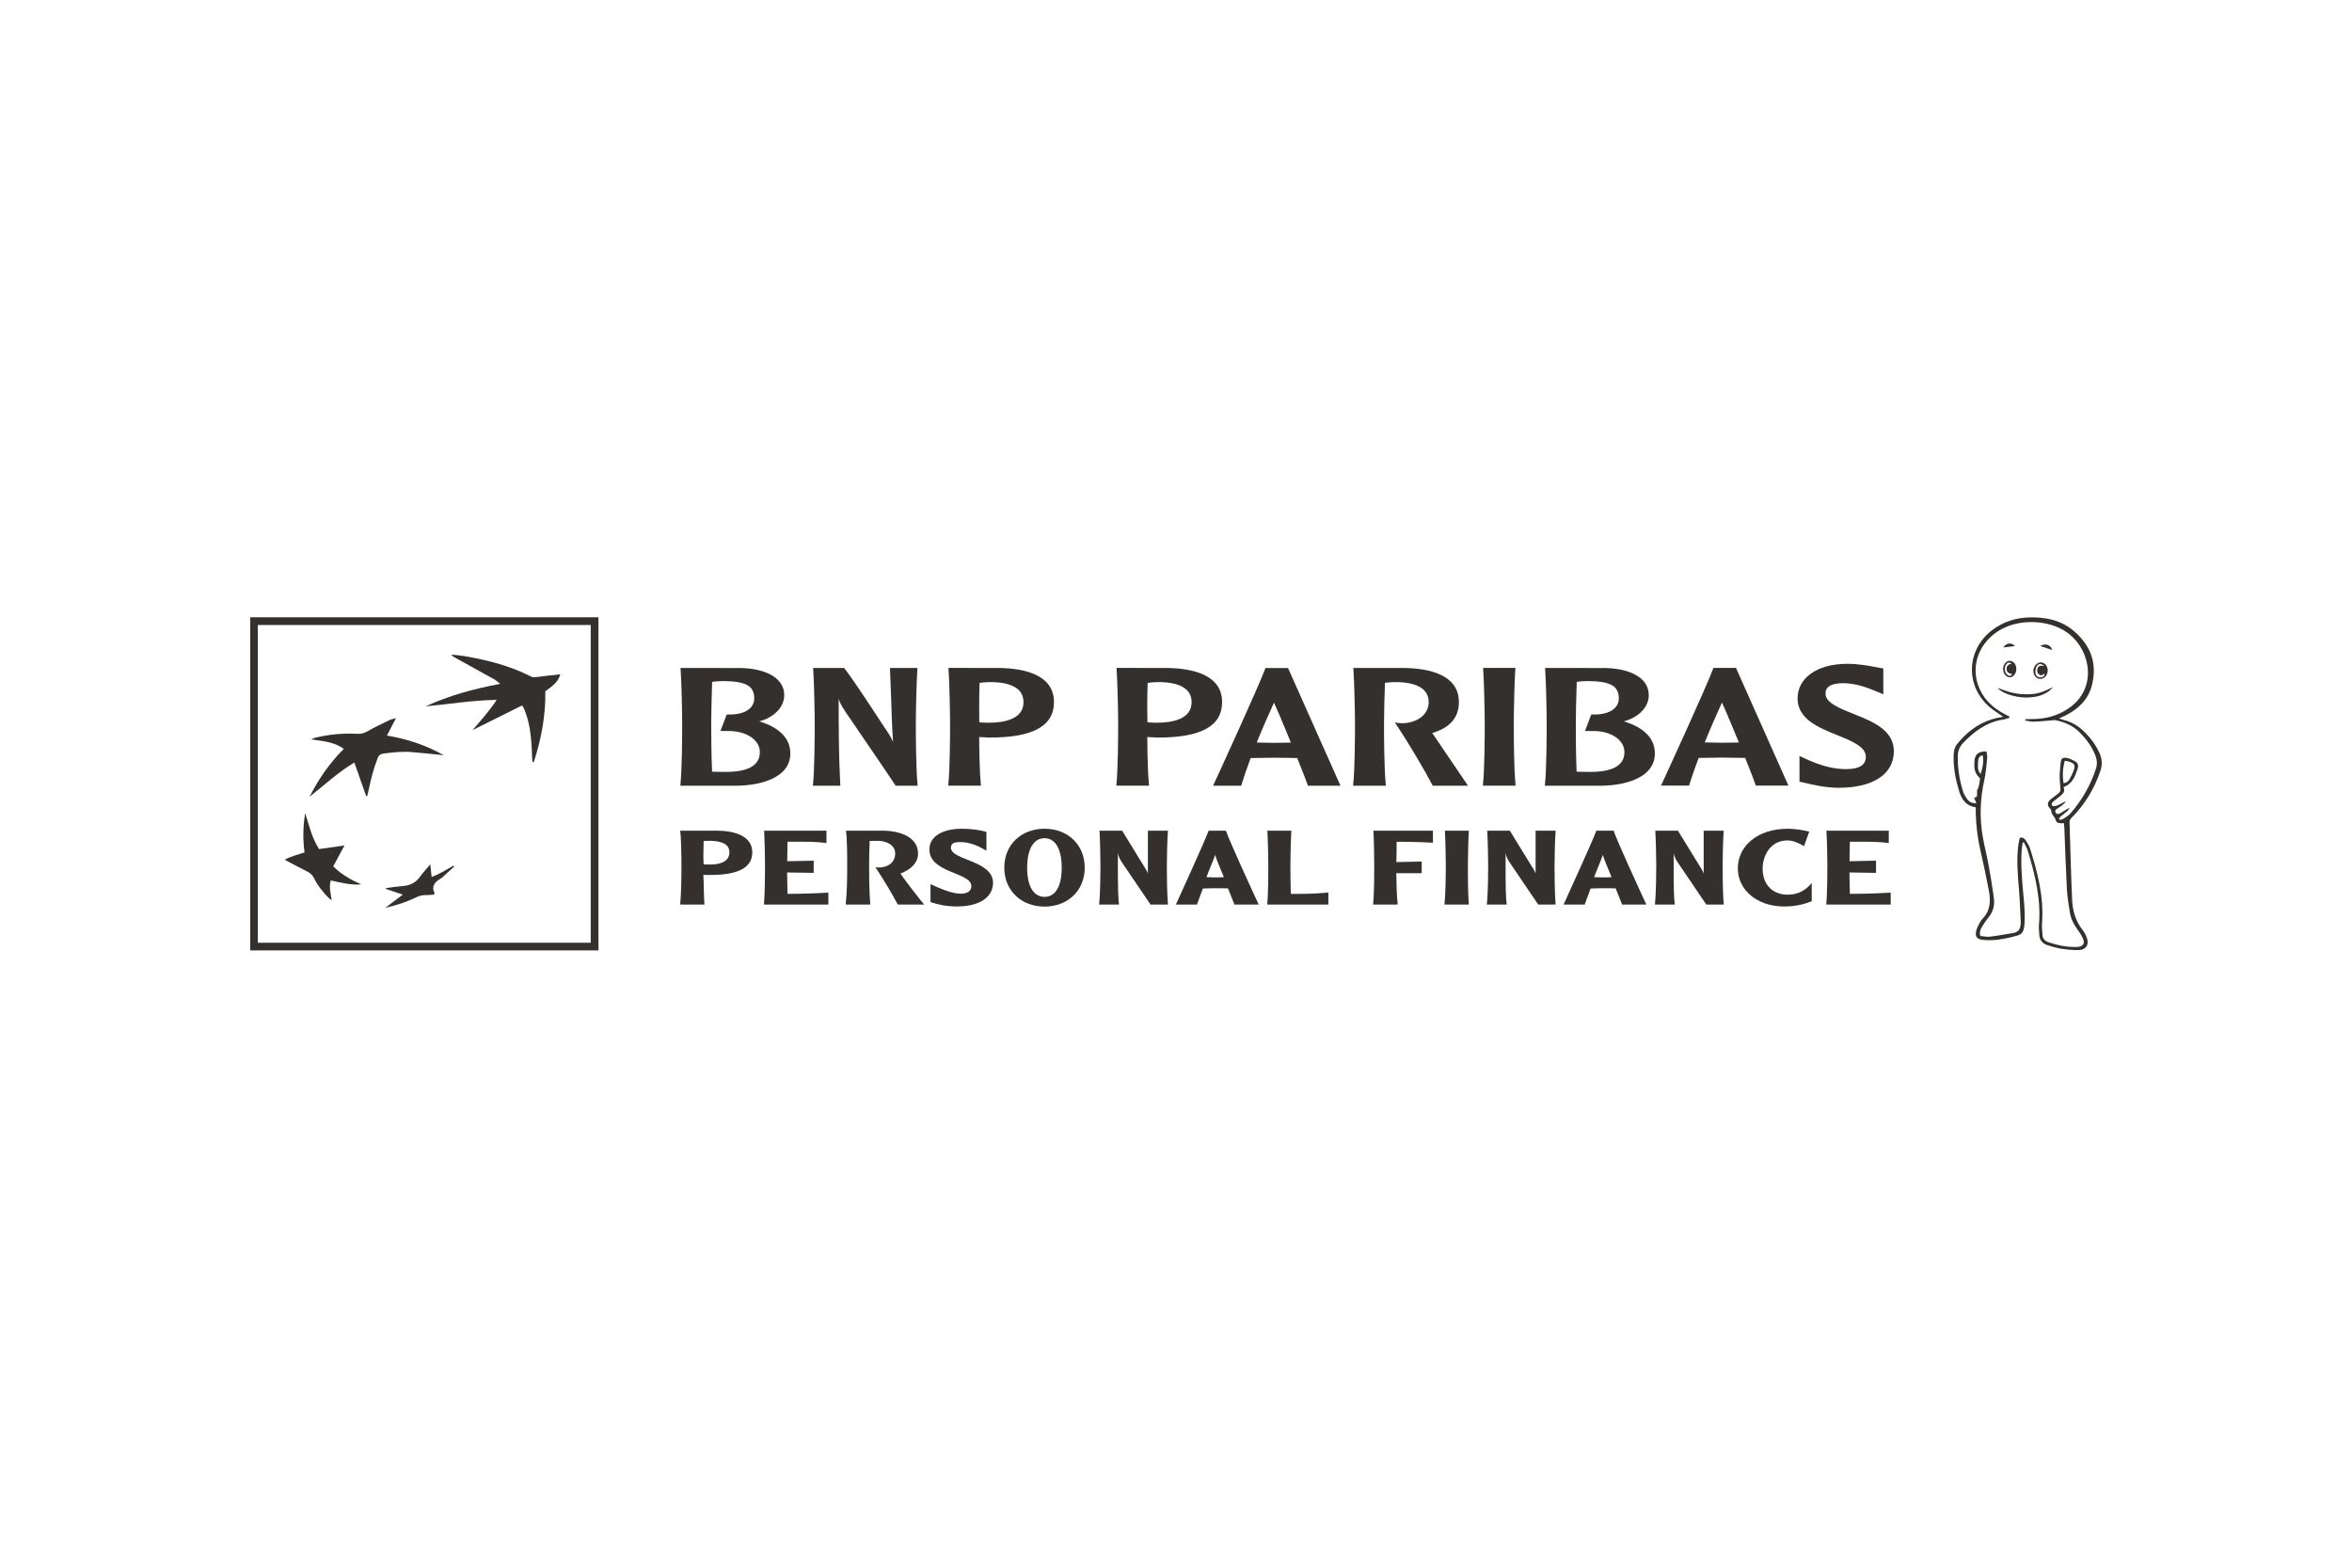 <?xml version="1.0" encoding="UTF-8"?>
<svg xmlns="http://www.w3.org/2000/svg" id="bnp-paribas" version="1.1" viewBox="0 0 120 80">
  <defs>
    <style>
      .cls-1 {
        fill: #34302d;
        stroke-width: 0px;
      }
    </style>
  </defs>
  <path class="cls-1" d="M27.089,34.521c-1.069-.546-2.224-.838-3.407-1.042-.218-.037-.44-.05-.661-.074.066.088.143.125.218.166.661.365,1.322.729,1.981,1.098.094.053.173.129.302.228-1.356.255-2.617.599-3.807,1.149.603-.055,1.2-.135,1.798-.201.593-.065,1.187-.118,1.83-.131-.384.579-.815,1.057-1.235,1.545.837-.417,1.674-.834,2.532-1.261.049.091.106.168.135.254.072.209.144.419.193.634.13.575.163,1.16.18,1.747.002.084.015.168.022.252l.067-.002c.377-1.17.607-2.364.586-3.609.296-.225.643-.424.765-.865-.44.05-.845.09-1.247.146-.094.013-.168.01-.251-.033"></path>
  <path class="cls-1" d="M21.012,38.38c.521.041,1.041.101,1.628.159-.92-.521-1.867-.828-2.899-1.002.159-.307.302-.582.463-.89-.138.041-.245.057-.336.102-.371.18-.747.355-1.103.561-.168.098-.322.147-.518.137-.741-.038-1.473.026-2.192.208-.05.013-.096.042-.174.078.599.087,1.169.123,1.66.483-.733.732-1.295,1.548-1.743,2.44.749-.59,1.443-1.242,2.281-1.744.208.59.406,1.15.603,1.711.018-.002.037-.004.055-.006.019-.078.041-.157.057-.236.12-.575.258-1.145.476-1.695.052-.131.124-.207.281-.228.485-.066.972-.118,1.461-.08"></path>
  <path class="cls-1" d="M17.002,44.211c.185-.345.367-.682.574-1.067-.459.065-.885.126-1.297.185-.376-.584-.506-1.221-.709-1.833-.111.672-.124,1.339-.031,2.003-.338.12-.676.182-1.013.376.392.205.744.399,1.106.576.172.084.302.183.387.357.185.38.449.712.752,1.014.037.038.085.067.153.118-.052-.349-.149-.662-.048-1.01.517.107,1.021.249,1.551.201-.519-.233-1.004-.503-1.425-.919"></path>
  <path class="cls-1" d="M22.021,44.752c-.022-.212-.041-.403-.066-.646-.202.242-.377.424-.519.626-.214.307-.506.454-.883.483-.285.022-.568.067-.852.101-.004.016-.007.032-.011.048.272.091.544.182.861.288-.3.227-.575.435-.89.674.569-.129,1.071-.292,1.545-.522.163-.079.32-.133.505-.127.148.005.296-.017.433-.026.015-.043.03-.063.025-.074-.163-.339-.002-.554.292-.728.09-.053.164-.129.242-.199.159-.142.315-.287.472-.431-.011-.015-.022-.03-.033-.046-.362.197-.705.432-1.122.578"></path>
  <path class="cls-1" d="M107.173,39.305c.098-.296.072-.584-.054-.869-.2-.455-.501-.839-.87-1.179-.282-.259-.612-.434-.991-.525-.063-.015-.123-.041-.206-.07.073-.034.12-.056.167-.077.048-.022.098-.041.145-.064.67-.332,1.171-.817,1.359-1.525.294-1.106-.035-2.055-.925-2.805-.647-.546-1.441-.71-2.284-.683-.685.022-1.307.224-1.851.631-1.358,1.015-1.413,2.9-.11,3.979.193.16.412.292.654.46-.203.043-.388.068-.564.123-.753.235-1.336.693-1.806,1.29-.127.162-.155.358-.161.557-.021.619.096,1.218.274,1.808.127.421.342.765.854.844,0,.109-.003.201,0,.294.018.638.091,1.27.236,1.895.157.68.299,1.363.43,2.047.098.515.094,1.017-.312,1.44-.083.086-.142.196-.199.301-.052.097-.1.2-.127.306-.08.314.02.448.355.481.475.046.942-.02,1.399-.134.533-.133.69-.108.714-.858.015-.465-.031-.934-.075-1.398-.07-.746-.128-1.492-.076-2.241.008-.113.033-.226.05-.339.02-.004.04-.007.06-.011.067.144.153.282.199.432.376,1.236.684,2.483.57,3.787-.014.159.01.322.016.483.011.291.166.478.454.56.221.063.441.137.668.17.305.043.618.082.924.065.335-.019.494-.272.395-.58-.049-.152-.122-.306-.222-.431-.374-.467-.519-1.008-.544-1.574-.058-1.308-.087-2.617-.13-3.926-.003-.102.035-.168.109-.242.692-.695,1.172-1.51,1.476-2.422M100.927,38.847c.003-.141.052-.267.222-.305.071.174.038.556-.097.956-.192-.221-.13-.443-.125-.65M105.265,41.786c-.049.033-.121.037-.182.053-.012-.018-.025-.037-.037-.055.123-.221.416-.297.552-.553-.066.027-.108.038-.144.06-.113.067-.222.141-.335.207-.081.047-.171.071-.234-.023-.062-.093-.004-.159.076-.212.066-.043.137-.079.199-.127.093-.072.179-.151.256-.245-.242.065-.422.28-.7.242-.076-.107-.028-.178.056-.243.117-.091.235-.182.35-.275.14-.115.265-.237.155-.45.474-.167.599-.561.728-.953.049-.15.009-.277-.126-.356-.126-.074-.266-.14-.408-.173-.213-.048-.31.009-.333.219-.037.336-.071.679-.041,1.014.049.542.089.443-.324.764-.062.048-.13.091-.185.146-.13.132-.14.276-.017.408.056.06.089.107.092.195.002.074.067.148.108.221.023.042.065.077.08.12.069.199.104.231.31.243.042.002.084-.004.141-.007.009.09.019.165.022.239.042,1.036.073,2.073.128,3.109.022.406.087.811.153,1.212.052.314.193.598.384.861.106.146.212.297.282.46.118.273.003.426-.305.436-.495.016-.97-.082-1.436-.233-.201-.065-.312-.188-.323-.388-.012-.203-.037-.408-.022-.61.1-1.314-.222-2.565-.616-3.805-.046-.143-.137-.275-.218-.405-.055-.089-.137-.155-.296-.137-.022.098-.054.201-.069.306-.113.79-.039,1.577.025,2.366.044.541.062,1.085.089,1.627.003.05-.007.101-.011.152-.02.229-.128.38-.382.418-.394.059-.785.138-1.18.185-.16.019-.329-.023-.49-.037-.055-.194.005-.335.087-.467.1-.16.2-.323.322-.468.253-.298.331-.641.282-1.006-.076-.564-.169-1.126-.271-1.686-.087-.477-.209-.947-.294-1.424-.172-.974-.137-1.944.078-2.912.081-.364.108-.739.146-1.11.011-.113-.022-.23-.033-.339-.388-.025-.588.136-.614.464-.007.085-.009.17-.009.255q-.001.393.295.647c-.035.197-.034.409-.15.599-.02.033.005.088-.004.13-.02.104.056.26-.155.255.039.095.074.178.118.285-.221.013-.359-.062-.453-.187-.092-.122-.178-.258-.223-.401-.186-.588-.282-1.191-.273-1.808.004-.259.089-.482.272-.673.564-.587,1.192-1.07,2.05-1.197.106-.016.207-.058.311-.088.002-.021.004-.042.006-.063-.081-.043-.163-.085-.244-.128-.65-.339-1.135-.817-1.365-1.5-.322-.959.019-1.972.847-2.606,1.072-.822,2.759-.738,3.714-.049.821.591,1.236,1.691.972,2.637-.148.53-.479.944-.95,1.254-.495.326-1.048.492-1.648.514-.173.006-.346.007-.519.011-.002.022-.004.044-.007.067.148.021.296.062.444.058.301-.008.601-.042.902-.064.07-.005.143-.022.209-.009.451.094.861.266,1.19.587.352.344.64.727.825,1.178.094.229.12.458.044.697-.269.839-.702,1.595-1.283,2.272-.104.122-.255.21-.392.303M105.344,38.826c.065.008.109.009.151.021.366.104.414.19.282.528-.052.134-.116.266-.191.391-.061.102-.147.191-.304.197-.06-.385-.04-.758.062-1.136"></path>
  <path class="cls-1" d="M104.738,35.068c-.119.056-.195.092-.271.127-.248.116-.503.203-.782.224-.493.036-.971-.018-1.431-.196-.101-.039-.206-.07-.35-.118.525.541,2.207.77,2.834-.037"></path>
  <path class="cls-1" d="M102.553,34.563c.173-.01.316-.192.321-.411.006-.244-.153-.438-.351-.429-.182.008-.331.207-.322.432.008.231.17.419.352.409M102.345,33.924c.074-.122.13-.135.296-.073-.207.075-.263.136-.262.284.002.15.059.206.288.274-.088.111-.177.096-.268.013-.122-.112-.147-.347-.054-.498"></path>
  <path class="cls-1" d="M104.093,32.964c.202.068.415.14.619.209-.096-.274-.359-.362-.619-.209"></path>
  <path class="cls-1" d="M102.209,33.041c.2-.025.401-.049.594-.073-.187-.196-.425-.17-.594.073"></path>
  <path class="cls-1" d="M104.1,34.645c.21-.002.379-.201.375-.441-.001-.081-.023-.156-.059-.219v-.005h-.003c-.063-.107-.171-.177-.292-.176-.203.002-.38.211-.377.445.003.223.16.397.356.395M103.901,34.026c.09-.174.221-.181.398-.046-.035-0-.071.003-.105-.003-.111-.017-.196.017-.233.12-.039.109-.038.222.055.308.083.076.176.063.262-.005.011-.009.026-.012.041-.016h.004c-.002.003-.003.006-.005.009l.007-.009h.001c-.026.142-.129.197-.264.181-.128-.015-.205-.112-.213-.226-.007-.104.005-.222.052-.314"></path>
  <path class="cls-1" d="M35.9,42.913c0,.246-.014.497-.014.743,0,.182.007.322.014.455.042.006.238.006.363.006.399,0,.952-.112.952-.623,0-.495-.567-.586-.993-.586-.056,0-.266,0-.322.005M36.578,42.39c.818,0,1.804.231,1.804,1.104,0,.77-.699,1.155-2.119,1.155-.084,0-.315,0-.377-.006.028.524.021,1.16.056,1.517h-1.238c.05-.517.064-1.371.064-1.979,0-.539-.014-1.434-.064-1.791h1.875Z"></path>
  <path class="cls-1" d="M42.166,42.39v.629c-.462-.056-.805-.064-1.147-.064h-.84c-.007.344-.014.714-.014.994l1.35-.028v.622l-1.356-.021c0,.253.013.748.02,1.092.623,0,1.427-.022,2.084-.064v.61h-3.286c.048-.518.055-1.637.055-1.973,0-.356-.02-1.371-.048-1.797h3.182Z"></path>
  <path class="cls-1" d="M45.028,42.39c.824,0,1.811.292,1.811,1.168,0,.468-.349.804-.895,1.02.112.197,1.029,1.385,1.21,1.582h-1.349c-.239-.455-.693-1.238-1.141-1.903.539.071,1.008-.189,1.008-.706,0-.497-.573-.643-.854-.643-.126,0-.364,0-.447.005-.022.462-.028,1.015-.028,1.268,0,.329,0,1.404.063,1.979h-1.258c.062-.559.076-1.225.076-1.979,0-.638-.006-1.407-.062-1.791h1.867Z"></path>
  <path class="cls-1" d="M49.083,42.291c.483,0,.951.071,1.245.161v.958c-.413-.237-.819-.439-1.356-.439-.427,0-.455.167-.455.292,0,.637,2.147.643,2.147,1.785,0,.741-.692,1.21-1.846,1.21-.518,0-1.008-.105-1.343-.225v-.916c.791.37,1.21.488,1.574.488.293,0,.51-.133.51-.384,0-.72-2.14-.65-2.14-1.874,0-.67.672-1.056,1.664-1.056"></path>
  <path class="cls-1" d="M53.294,42.774c-.546,0-.888.532-.888,1.505,0,.972.342,1.489.888,1.489.54,0,.875-.517.875-1.489,0-.973-.336-1.505-.875-1.505M53.294,46.264c-1.174,0-2.055-.804-2.055-1.985,0-1.19.881-1.988,2.055-1.988,1.168,0,2.049.798,2.049,1.988,0,1.182-.882,1.985-2.049,1.985"></path>
  <path class="cls-1" d="M59.589,42.39c-.035.425-.056,1.419-.056,1.791,0,.342.007,1.461.056,1.979h-.889l-1.427-2.106c-.119-.168-.203-.329-.238-.518v1.197c0,.454.015,1.098.056,1.427h-1.015c.063-.575.07-1.65.07-1.979,0-.358-.021-1.365-.049-1.791h1.154l1.203,1.958c.063.098.083.147.112.231v-2.188h1.021Z"></path>
  <path class="cls-1" d="M62.443,44.761c-.147-.364-.35-.819-.448-1.134-.104.323-.328.819-.44,1.134.14.007.328.015.453.015.175,0,.267-.007.435-.015M62.547,42.39c.141.447,1.386,3.16,1.673,3.77h-1.238c-.049-.146-.148-.351-.329-.826-.189-.007-.385-.007-.645-.007-.251,0-.432.007-.636.015-.113.308-.209.551-.301.818h-1.077c.21-.469,1.448-3.167,1.672-3.77h.88Z"></path>
  <path class="cls-1" d="M67.773,46.16h-3.12c.057-.575.057-1.65.057-1.973,0-.371-.022-1.371-.049-1.797h1.224c-.028.425-.049,1.433-.049,1.797,0,.251.007.902.021,1.428h.441c.594,0,1.035-.03,1.475-.07v.615Z"></path>
  <path class="cls-1" d="M73.109,42.39v.616c-.573-.042-1.587-.05-1.594-.05-.091,0-.182,0-.259.008,0,.342,0,.762-.015,1.028l1.294-.027v.595h-1.294v.077c.008.453.021,1.09.07,1.524h-1.253c.056-.575.056-1.65.056-1.973,0-.356-.015-1.371-.041-1.797h3.035Z"></path>
  <path class="cls-1" d="M74.941,42.39c-.027.425-.049,1.433-.049,1.797,0,.336,0,1.455.049,1.973h-1.245c.063-.575.07-1.65.07-1.973,0-.356-.021-1.371-.048-1.797h1.223Z"></path>
  <path class="cls-1" d="M79.369,42.39c-.035.425-.056,1.419-.056,1.791,0,.342.007,1.461.056,1.979h-.889l-1.427-2.106c-.118-.168-.202-.329-.237-.518v1.197c0,.454.014,1.098.055,1.427h-1.013c.063-.575.07-1.65.07-1.979,0-.358-.022-1.365-.049-1.791h1.153l1.204,1.958c.063.098.083.147.112.231v-2.188h1.021Z"></path>
  <path class="cls-1" d="M82.224,44.761c-.148-.364-.351-.819-.449-1.134-.104.323-.329.819-.441,1.134.14.007.329.015.455.015.175,0,.267-.007.435-.015M82.327,42.39c.141.447,1.385,3.16,1.672,3.77h-1.238c-.049-.146-.148-.351-.329-.826-.188-.007-.384-.007-.643-.007-.252,0-.434.007-.636.015-.112.308-.209.551-.301.818h-1.077c.211-.469,1.448-3.167,1.672-3.77h.881Z"></path>
  <path class="cls-1" d="M87.945,42.39c-.035.425-.056,1.419-.056,1.791,0,.342.007,1.461.056,1.979h-.889l-1.427-2.106c-.119-.168-.203-.329-.238-.518v1.197c0,.454.014,1.098.056,1.427h-1.014c.063-.575.07-1.65.07-1.979,0-.358-.021-1.365-.049-1.791h1.154l1.204,1.958c.063.098.084.147.111.231v-2.188h1.022Z"></path>
  <path class="cls-1" d="M92.043,43.179c-.266-.16-.567-.292-.846-.292-.889,0-1.267.804-1.267,1.434,0,.888.58,1.335,1.273,1.335.518,0,.903-.203,1.232-.595v.931c-.365.139-.791.266-1.407.266-1.398,0-2.364-.86-2.364-1.944,0-1.141,1.007-2.022,2.539-2.022.351,0,.736.056,1.105.147l-.265.741Z"></path>
  <path class="cls-1" d="M96.366,42.39v.629c-.462-.056-.806-.064-1.147-.064h-.839c-.007.344-.014.714-.014.994l1.35-.028v.622l-1.356-.021c0,.253.014.748.021,1.092.622,0,1.427-.022,2.083-.064v.61h-3.286c.049-.518.056-1.637.056-1.973,0-.356-.022-1.371-.049-1.797h3.183Z"></path>
  <path class="cls-1" d="M36.883,34.756c1.166.004,1.599.245,1.599.882,0,.17-.052.319-.155.444-.223.267-.667.404-1.22.378h-.028l-.321.844h.325c.643-.02,1.201.182,1.486.533.134.163.199.346.199.545,0,.666-.583,1.009-1.733,1.009-.192,0-.506-.002-.704-.013-.041-.881-.044-2.077-.044-2.432,0-.419.018-1.352.046-2.15.129-.022.351-.04.55-.039M34.725,34.146c.047.632.08,2.217.08,2.799,0,.531-.007,2.316-.089,3.088l-.008.063,2.795.001c1.363,0,2.82-.433,2.82-1.648,0-.764-.553-1.327-1.586-1.637.756-.2,1.275-.727,1.275-1.333,0-.991-1.143-1.368-2.21-1.39-.003,0-3.083-.003-3.083-.003l.006.06Z"></path>
  <path class="cls-1" d="M46.762,34.085h-1.355l.058,1.51c.024.754.048,1.524.098,2.269-.094-.229-.168-.353-.573-.95-.014-.022-1.422-2.197-1.911-2.813l-.013-.015h-1.581l.004.059c.046.632.078,2.216.078,2.8,0,.53-.005,2.317-.087,3.088l-.007.062h1.402l-.003-.057c-.082-1.473-.082-2.95-.082-4.381v-.004c.047.172.115.329.336.657.023.036,2.433,3.555,2.555,3.763l.013.023h1.127l-.007-.062c-.082-.772-.088-2.558-.088-3.088,0-.584.034-2.17.079-2.8l.004-.059h-.049Z"></path>
  <path class="cls-1" d="M50.442,34.808c.782-.015,1.333.148,1.597.474.119.148.181.333.181.547,0,.87-.974,1.053-1.791,1.053l-.332-.011s-.081-.011-.132-.019c-.004-.2-.007-.459-.007-.76,0-.382.005-.823.019-1.242.103-.021.285-.037.465-.041M48.394,34.143c.046.635.079,2.217.079,2.801,0,.531-.007,2.317-.089,3.089l-.005.059h1.672l-.008-.059c-.058-.551-.079-1.607-.085-2.421.069.002.306.015.306.015l.236.011c2.203,0,3.275-.59,3.275-1.809,0-1.392-1.502-1.716-2.76-1.742l-2.626-.004.004.06Z"></path>
  <path class="cls-1" d="M59.019,34.808c.781-.015,1.333.148,1.598.474.118.148.18.333.18.547,0,.87-.974,1.053-1.792,1.053l-.331-.011s-.081-.011-.131-.019c-.006-.2-.011-.464-.011-.763,0-.384.007-.82.022-1.239.103-.021.285-.037.466-.041M56.969,34.143c.047.635.08,2.217.08,2.801,0,.531-.007,2.317-.089,3.089l-.007.059h1.674l-.008-.059c-.057-.551-.078-1.607-.084-2.421.069.002.305.015.305.015l.237.011c2.202,0,3.276-.59,3.276-1.809,0-1.392-1.503-1.716-2.762-1.742l-2.624-.004.003.06Z"></path>
  <path class="cls-1" d="M65,35.857c.133.281.476,1.088.862,2.037-.059.002-.128.003-.128.003l-.735.011s-.762-.013-.881-.017c.311-.764.617-1.451.881-2.035M64.592,34.088h-.028l-.011.032c-.312.854-2.312,5.224-2.624,5.894l-.039.082h1.436l.01-.035c.124-.409.284-.874.473-1.377.052-.001,1.184-.018,1.184-.018l.978.012s.173.005.214.005c.26.648.451,1.138.536,1.381l.01.033h1.661l-2.677-6.009h-1.122Z"></path>
  <path class="cls-1" d="M69.052,34.144c.044.632.081,2.216.081,2.8,0,.53-.007,2.317-.091,3.088l-.007.063h1.673l-.006-.062c-.084-.774-.089-2.558-.089-3.089,0-.418.018-1.354.048-2.099.138-.017.325-.034.451-.036.783-.015,1.335.149,1.599.474.118.146.182.33.182.544,0,.693-.654,1.043-1.26,1.078-.2.009-.356-.018-.356-.018l-.115-.02.074.108c.587.868,1.477,2.377,1.852,3.096l.014.026h1.79l-.054-.089c-.062-.096-1.234-1.819-1.733-2.556,0,0-.018-.024-.032-.044.911-.274,1.36-.792,1.36-1.58,0-1.391-1.502-1.715-2.761-1.74l-2.625-.002.005.059Z"></path>
  <path class="cls-1" d="M77.27,34.082h-1.604l.006.059c.045.635.08,2.219.08,2.801,0,.53-.007,2.313-.089,3.086l-.006.063h1.671l-.007-.063c-.081-.773-.088-2.557-.088-3.086,0-.582.034-2.168.079-2.801l.005-.059h-.048Z"></path>
  <path class="cls-1" d="M80.993,34.756h0c1.165.004,1.6.245,1.6.882,0,.17-.055.319-.158.444-.22.267-.665.404-1.219.378h-.029l-.319.844h.326c.644-.02,1.199.182,1.485.533.133.163.2.346.2.545,0,.666-.583,1.009-1.731,1.009-.196,0-.509-.002-.709-.013-.039-.881-.041-2.077-.041-2.432,0-.421.018-1.355.048-2.15.127-.022.346-.04.549-.039M78.835,34.146c.045.632.078,2.217.078,2.799,0,.531-.006,2.316-.089,3.088l-.005.063,2.792.001c1.364,0,2.821-.433,2.821-1.648,0-.764-.551-1.327-1.586-1.637.759-.2,1.275-.727,1.275-1.333,0-.991-1.141-1.368-2.209-1.39-.001,0-3.082-.003-3.082-.003l.005.06Z"></path>
  <path class="cls-1" d="M87.854,35.851c.135.284.475,1.087.865,2.035-.06.001-.126.006-.126.006l-.739.011s-.757-.016-.878-.017c.308-.765.615-1.45.879-2.035M88.545,34.082h-1.126l-.011.032c-.33.908-2.449,5.517-2.625,5.896l-.04.081h1.438l.009-.036c.124-.411.286-.872.475-1.378.049-.001,1.183-.018,1.183-.018l.979.015s.17.002.213.003c.259.647.45,1.135.533,1.382l.012.031h1.661l-2.676-6.009h-.026Z"></path>
  <path class="cls-1" d="M91.713,35.639c0,1.058,1.064,1.486,2,1.866.731.293,1.482.599,1.482,1.101,0,.155-.036.276-.116.37-.172.208-.532.295-1.096.267-.552-.026-1.184-.206-1.882-.53l-.294-.135.003.232v1.079l.19.042.116.026c.351.084,1.019.244,1.693.244,1.763,0,2.816-.699,2.816-1.866,0-1.083-1.087-1.516-2.045-1.898-.71-.283-1.441-.574-1.441-1.036,0-.133,0-.538.907-.538.679,0,1.342.276,1.701.425l.344.142-.004-.227v-1.091l-.34-.061c-.341-.066-.909-.176-1.5-.176-1.516,0-2.534.709-2.534,1.765"></path>
  <path class="cls-1" d="M12.767,48.5h17.765v-17H12.767v17ZM13.155,31.894h16.985v16.216H13.155v-16.216Z"></path>
</svg>
